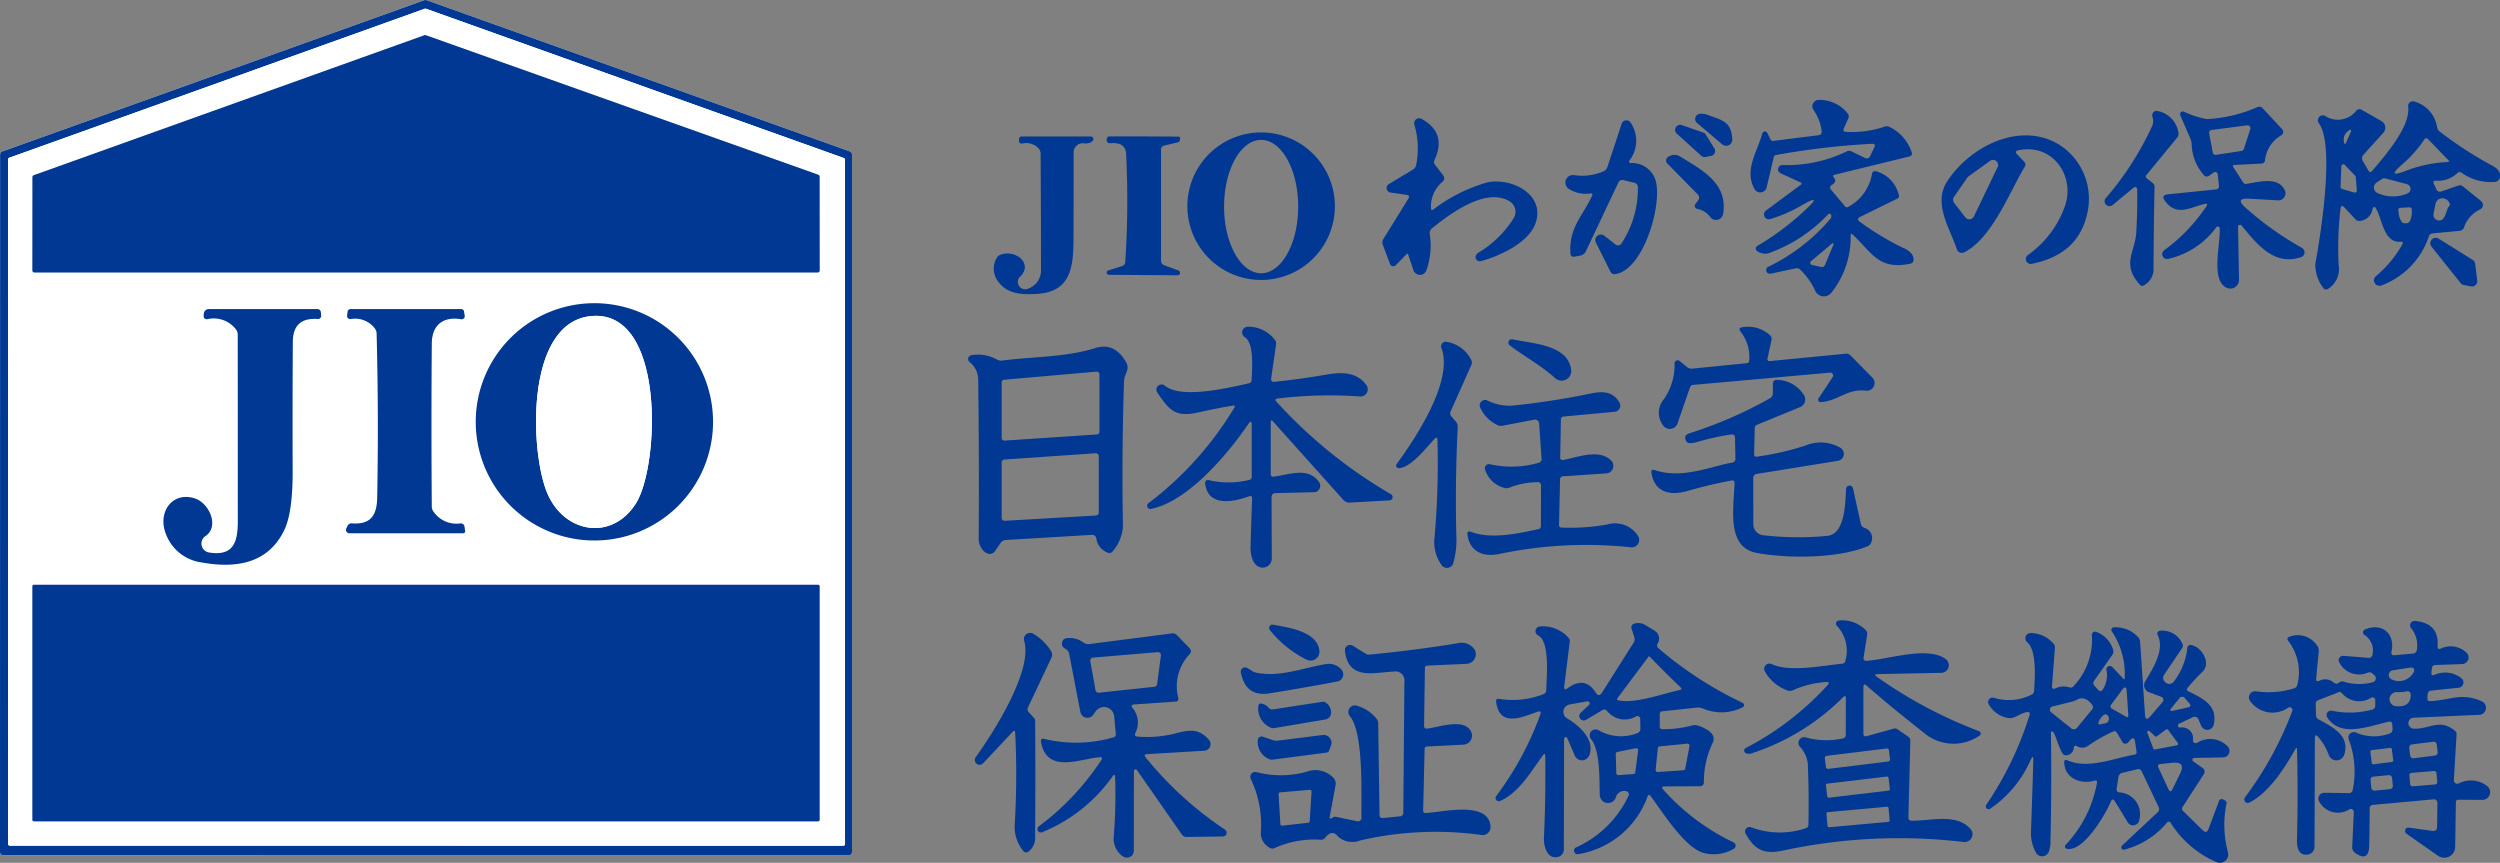 <svg id="グループ_5155" data-name="グループ 5155" xmlns="http://www.w3.org/2000/svg" xmlns:xlink="http://www.w3.org/1999/xlink" width="290.768" height="100.348" viewBox="0 0 290.768 100.348">
  <rect x="0" y="0" width="290.768" height="100.348" fill="#808080" stroke="none"/>
  <defs>
    <clipPath id="clip-path">
      <rect id="長方形_4097" data-name="長方形 4097" width="290.768" height="100.348" fill="none"/>
    </clipPath>
  </defs>
  <g id="グループ_5154" data-name="グループ 5154" clip-path="url(#clip-path)">
    <path id="パス_20435" data-name="パス 20435" d="M99.093,17.979a.389.389,0,0,0-.254-.368L49.62.024a.391.391,0,0,0-.268,0L.268,17.617a.389.389,0,0,0-.254.368L0,99.1a.388.388,0,0,0,.388.388L98.7,99.479a.388.388,0,0,0,.388-.388Z" transform="translate(0 0)" fill="#fff"/>
    <path id="パス_20436" data-name="パス 20436" d="M99.093,17.979V99.091a.388.388,0,0,1-.388.388L.388,99.485A.388.388,0,0,1,0,99.1L.013,17.985a.389.389,0,0,1,.254-.368L49.352.024a.391.391,0,0,1,.268,0L98.839,17.611a.389.389,0,0,1,.254.368M49.54,1.015a.208.208,0,0,0-.134,0L1.077,18.347a.207.207,0,0,0-.141.194V98.147a.208.208,0,0,0,.207.207l96.932.013a.208.208,0,0,0,.207-.207V18.574a.207.207,0,0,0-.141-.194Z" transform="translate(0 0)" fill="#003893"/>
    <path id="パス_20437" data-name="パス 20437" d="M50,1.511l48.6,17.365a.207.207,0,0,1,.141.194V98.656a.208.208,0,0,1-.207.207L1.607,98.85a.208.208,0,0,1-.207-.207V19.037a.207.207,0,0,1,.141-.194L49.869,1.511a.208.208,0,0,1,.134,0M95.8,21.044a.241.241,0,0,0-.161-.228L49.99,4.589a.245.245,0,0,0-.161,0L4.391,20.87a.241.241,0,0,0-.161.228L4.224,31.952a.241.241,0,0,0,.241.241h91.1a.241.241,0,0,0,.241-.241ZM83.4,49.565a13.8,13.8,0,1,0-13.8,13.8,13.8,13.8,0,0,0,13.8-13.8M24.353,62.848c1.693-1.144.395-3.895-1.265-4.4-2.6-.8-4.3,1.606-3.359,4.082a5.174,5.174,0,0,0,4.223,3.386q7.234,1.3,9.623-3.888.944-2.055.923-6.832-.027-7.468.02-14.943.013-2.871,2.9-2.657a.373.373,0,0,0,.4-.347.387.387,0,0,0,0-.048l-.033-.4a.388.388,0,0,0-.388-.361H24.735a.565.565,0,0,0-.562.509l-.027.274a.366.366,0,0,0,.328.4.337.337,0,0,0,.1,0,3.257,3.257,0,0,1,3.312,1.158,1,1,0,0,1,.228.649q.007,10.881.007,21.755c0,2.409-.549,4.028-3.346,3.573a1.051,1.051,0,0,1-.422-1.907M44.268,39.3q.248,9.516.067,19.078c-.04,2.074-.77,3.152-2.951,2.985a.509.509,0,0,0-.5.294l-.141.294a.4.4,0,0,0,.19.525.4.4,0,0,0,.165.037H54.3q.3,0,.261-.3l-.067-.468a.442.442,0,0,0-.475-.381,3.234,3.234,0,0,1-3.138-1.372.992.992,0,0,1-.194-.6q-.073-9.469,0-18.945c.02-2.168,1.332-3.179,3.413-2.824a.362.362,0,0,0,.415-.3.377.377,0,0,0,0-.116l-.074-.462a.336.336,0,0,0-.368-.308H41.283a.365.365,0,0,0-.4.355l-.047.4a.368.368,0,0,0,.322.409.361.361,0,0,0,.093,0,2.892,2.892,0,0,1,2.8,1.071,1.02,1.02,0,0,1,.221.622M95.8,68.7A.194.194,0,0,0,95.6,68.5H4.418a.194.194,0,0,0-.194.194V95.839a.194.194,0,0,0,.194.194H95.6a.194.194,0,0,0,.194-.194Z" transform="translate(-0.463 -0.496)" fill="#fff"/>
    <path id="パス_20438" data-name="パス 20438" d="M97.191,22.565,97.2,33.472a.241.241,0,0,1-.241.241H5.861a.241.241,0,0,1-.241-.241l.007-10.854a.241.241,0,0,1,.161-.228L51.225,6.109a.245.245,0,0,1,.161,0L97.031,22.337a.241.241,0,0,1,.161.228" transform="translate(-1.859 -2.017)" fill="#003893"/>
    <path id="パス_20439" data-name="パス 20439" d="M315.895,33.128a10.329,10.329,0,0,1-2.248,6.665,1.11,1.11,0,0,1-1.874-.228,7.771,7.771,0,0,0-1.74-2.456.566.566,0,0,0-.542-.154l-2.918.622a.428.428,0,0,1-.274-.8,21.978,21.978,0,0,0,7.187-5.527.559.559,0,0,0,.161-.455.221.221,0,0,0-.381-.12,17.481,17.481,0,0,1-6.645,4.417,1.588,1.588,0,0,1-1.613-.154.354.354,0,0,1-.07-.5.348.348,0,0,1,.1-.092,31.519,31.519,0,0,0,5.574-4.176q2.181-2.041-.408-.542a17.435,17.435,0,0,1-3.654,1.593.562.562,0,0,1-.5-.99l4.042-3q.214-.161-.027-.274l-2.329-1.071a.5.5,0,0,1,.221-.95,16.02,16.02,0,0,0,7.488-1.586.6.6,0,0,1,.549,0l1.539.749a.42.42,0,0,0,.629-.214l.488-1.01q.2-.415-.261-.408a87.358,87.358,0,0,0-11.149,1.3.317.317,0,0,0-.288.261l-.83,3.513a.763.763,0,0,1-1.405.194c-1.238-2.228.315-4.3.9-6.464a.315.315,0,0,1,.589-.06l.361.729a.313.313,0,0,0,.355.187l5.267-.662a.391.391,0,0,0,.342-.435v-.007a5.561,5.561,0,0,0-.957-2.5.736.736,0,0,1,.589-1.158,4.132,4.132,0,0,1,3.373,1.553.563.563,0,0,1,.087.6l-.522,1.158q-.168.381.248.4a11.727,11.727,0,0,0,4.5-.609.72.72,0,0,1,.576.04,5.051,5.051,0,0,1,2.55,2.877.377.377,0,0,1-.3.569l-8.646,2.115q-.3.08-.094.308.415.469-.194.85a.357.357,0,0,0-.1.609l1.6,1.9a.262.262,0,0,0,.368.067A5.362,5.362,0,0,0,318.371,26a.37.37,0,0,1,.542-.321,3.739,3.739,0,0,1,2.6,2.824.284.284,0,0,1-.154.321l-4.343,2.135q-.5.248-.047.582a32.461,32.461,0,0,0,5,3.018,2.42,2.42,0,0,1,1.077.77q.455.957-.288,1.1c-3.627.709-4.343-1.265-6.632-3.406q-.228-.214-.228.1M313.9,34.186a.107.107,0,0,0-.167-.127l-2.456,2.068a.247.247,0,0,0,.107.428l1.091.241a.372.372,0,0,0,.422-.221Z" transform="translate(-100.651 -5.741)" fill="#003893"/>
    <path id="パス_20440" data-name="パス 20440" d="M412.306,33.95c-1.921.127-2.108-2.5-2.8-3.788q-.308-.569-.468.06a1.651,1.651,0,0,1-1.425,1.3.585.585,0,0,1-.555-.194L405.8,29.975q-.415-.449-.475.161a38.6,38.6,0,0,0-.214,6.518,2.719,2.719,0,0,1-1.258,2.784.4.4,0,0,1-.542-.134,4.558,4.558,0,0,1-.917-2.757c.6-3.272,2.309-13.832.415-16.388a.575.575,0,0,1,.743-.843,2.7,2.7,0,0,0,3.627-.636.491.491,0,0,1,.609-.087l2.309,1.325a.877.877,0,0,1,.214,1.345l-2.322,2.576a.6.6,0,0,0-.074.7l.642,1.1q.208.354.475.04c1.445-1.713,4.477-5.153,4.162-7.461a.542.542,0,0,1,.47-.606.549.549,0,0,1,.24.023,3.678,3.678,0,0,1,2.657,2.991.844.844,0,0,0,.315.515,45.4,45.4,0,0,0,6.15,3.982q.87.469.857,1.144a.661.661,0,0,1-.7.723,5.827,5.827,0,0,1-3.754-1.057.368.368,0,0,0-.509.033,3.249,3.249,0,0,1-2.489.877q-.422-.02-.248.361l.281.609a.45.45,0,0,0,.622.268l1.934-.669a.54.54,0,0,1,.555.1l2.1,1.7a.575.575,0,0,1,.084.812.588.588,0,0,1-.2.158,3.606,3.606,0,0,0-1.86,2.074.593.593,0,0,1-.542.422l-3.112.294a.509.509,0,0,0-.442.341,9.15,9.15,0,0,1-5.514,5.708.64.64,0,0,1-.825-.357.624.624,0,0,1,.183-.714,13.452,13.452,0,0,0,3.065-3.687q.194-.348-.2-.321m-6.344-11.5.509-1.178q.248-.582-.254-.2a1.21,1.21,0,0,0-.468,1.358q.087.314.214.02m6.933,3.259a15.12,15.12,0,0,1,4.838-1.024q.334-.013.1-.254l-2.309-2.389q-.261-.274-.475.04a14.123,14.123,0,0,1-2.543,2.864q-1.934,1.666.388.763m-5.8.716a.23.23,0,0,0-.06-.141l-1.225-1.278a.228.228,0,0,0-.388.147l-.1,2.429a.227.227,0,0,0,.167.228l1.439.422a.227.227,0,0,0,.28-.159.222.222,0,0,0,.008-.076Zm2.509,1.847a4.266,4.266,0,0,0,3.507.06.569.569,0,0,0-.067-1.077l-2.456-.656a.589.589,0,0,0-.515.094l-.562.381a.689.689,0,0,0,.094,1.2m8.285,1.626q.174-.221.161-.274a.918.918,0,0,0-1.018-.719.787.787,0,0,0-.655.618l-.234,1.144a.662.662,0,0,0,1.245.428,5.315,5.315,0,0,0,.355-.917.857.857,0,0,1,.147-.281m-4.5.047L412.253,30a.214.214,0,0,0-.2.227h0l.007.1c.042.829.359,1.488.709,1.472l.294-.013c.35-.022.6-.71.555-1.539v-.1a.214.214,0,0,0-.227-.2h0" transform="translate(-133.109 -5.827)" fill="#003893"/>
    <path id="パス_20441" data-name="パス 20441" d="M385.893,29.245q-1.679-.093-.422,1.031a37.23,37.23,0,0,0,6.578,4.691.589.589,0,0,1-.094,1.071c-3.192,1.084-5.206-1.6-6.939-3.681a.228.228,0,0,0-.4.147l.114,6.17a1.01,1.01,0,0,1-1.392.95c-1.954-.8-.743-5.079-.857-6.933a.221.221,0,0,0-.4-.12,9.48,9.48,0,0,1-5.594,3.674.562.562,0,0,1-.462-1,20.277,20.277,0,0,0,4.9-5.106q.261-.394-.194-.288c-1.673.395-3.246,1.5-4.6-.328q-.522-.7.348-.79l5.521-.562a.384.384,0,0,0,.388-.482l-.134-1.285a.295.295,0,0,0-.462-.214l-.529.375a.426.426,0,0,1-.629-.08,5.6,5.6,0,0,1-1.412-3.567,1.791,1.791,0,0,0-.147-.649l-1.178-2.724a.321.321,0,0,1,.415-.422,11.013,11.013,0,0,0,2.683.863,16.73,16.73,0,0,0,5.889-1.4.509.509,0,0,1,.6.141l2.262,2.436a.462.462,0,0,1-.025.652.477.477,0,0,1-.076.057,3.837,3.837,0,0,0-1.9,2.931.4.4,0,0,1-.388.355l-3.138.161q-.308.02-.141.274l1.124,1.753a.363.363,0,0,0,.388.174c1.392-.2,3.64-.9,4.45.7a.836.836,0,0,1-.8,1.218Zm-.877-5.554a.342.342,0,0,0,.274-.234l.749-2.3a.341.341,0,0,0-.368-.448l-4.122.542a.341.341,0,0,0-.29.385l0,.016.415,2.215a.341.341,0,0,0,.388.274Z" transform="translate(-124.315 -6.134)" fill="#003893"/>
    <path id="パス_20442" data-name="パス 20442" d="M369.19,28.194l-2.416,1.994a.569.569,0,0,1-.8-.81,35.635,35.635,0,0,0,5.3-8.218,1.52,1.52,0,0,0,.094-1.2.507.507,0,0,1,.3-.655.52.52,0,0,1,.294-.021,3.02,3.02,0,0,1,2.422,2.483.685.685,0,0,1-.147.622L370.688,26.7a.27.27,0,0,0,.047.442l.656.515a.588.588,0,0,1,.221.475q-.107,4.871-.12,9.717a2.127,2.127,0,0,1-1.118,1.706.305.305,0,0,1-.442-.047c-2.215-2.4-.569-3.814-.442-6.157q.141-2.5.107-4.972a.248.248,0,0,0-.408-.187" transform="translate(-121.022 -6.374)" fill="#003893"/>
    <path id="パス_20443" data-name="パス 20443" d="M296.159,19.937c1.566.582,2.69.729,2.784,2.817a.716.716,0,0,1-1.178.576l-2.938-2.5a.6.6,0,0,1,.315-1.044,2.12,2.12,0,0,1,1.017.147" transform="translate(-97.464 -6.542)" fill="#003893"/>
    <path id="パス_20444" data-name="パス 20444" d="M246.207,31.148A18.684,18.684,0,0,1,252.525,28c3-.555,6.812,1.586,5.494,4.9-.87,2.188-4.129,3.681-6.3,4.269a.5.5,0,0,1-.614-.357.537.537,0,0,1-.015-.1.729.729,0,0,1,.341-.529,12.209,12.209,0,0,0,4.082-3.982,1.419,1.419,0,0,0-.42-1.962l-.041-.025c-2.75-1.673-6.919,1.439-9.041,3.159a.7.7,0,0,0-.241.629,8.74,8.74,0,0,1-.388,4.243.8.8,0,0,1-1.506-.013l-.609-1.82q-.06-.188-.194-.047l-1.258,1.285a.4.4,0,0,1-.565.006.389.389,0,0,1-.091-.14l-.843-2.228a.756.756,0,0,1,.067-.7l2.9-4.684q.228-.374-.207-.442l-1.874-.274a.529.529,0,0,1-.194-.977l2.8-1.686a.831.831,0,0,0,.388-.562,9.793,9.793,0,0,0-.214-4.658.582.582,0,0,1,.843-.676q2.971,1.639,1.492,4.791a.525.525,0,0,0,.06.542l.97,1.251a.515.515,0,0,1-.074.709,3.742,3.742,0,0,0-1.358,3.072q.007.354.3.154" transform="translate(-79.48 -6.799)" fill="#003893"/>
    <path id="パス_20445" data-name="パス 20445" d="M274.967,29.42a3.682,3.682,0,0,1-2.483-.522.877.877,0,0,1,.589-1.613,6.231,6.231,0,0,0,3.379-.422.842.842,0,0,0,.515-.549l1.646-5a.591.591,0,0,1,.742-.374.575.575,0,0,1,.315.254,3.775,3.775,0,0,1-.134,4.376q-.188.288.154.308a2.878,2.878,0,0,1,2.8,1.813c1.01,2.563-1.238,10.653-4.651,11.115a.5.5,0,0,1-.522-.274l-1.7-3.4a.639.639,0,0,1,.284-.863.655.655,0,0,1,.693.067l1.3,1.017a.472.472,0,0,0,.664-.072l.025-.035a11.607,11.607,0,0,0,1.921-6.5.545.545,0,0,0-.455-.582l-1.2-.288a.5.5,0,0,0-.629.3l-3.747,7.93a.92.92,0,0,1-.716.549l-.609.107a.366.366,0,0,1-.488-.381c-.2-2.964,1.392-4.283,2.509-6.685q.148-.328-.207-.281" transform="translate(-90.004 -6.918)" fill="#003893"/>
    <path id="パス_20446" data-name="パス 20446" d="M294.716,22.842l.99,1.586a.588.588,0,0,1-.188.811.569.569,0,0,1-.2.079l-.636.12a.59.59,0,0,1-.5-.141l-2.831-2.563a.589.589,0,0,1,.589-1l2.469.857a.589.589,0,0,1,.308.248" transform="translate(-96.316 -7.18)" fill="#003893"/>
    <path id="パス_20447" data-name="パス 20447" d="M223.528,31.6a8.579,8.579,0,1,1-8.579-8.579,8.579,8.579,0,0,1,8.579,8.579m-8.579,7.8c2.38,0,4.31-3.472,4.31-7.756s-1.929-7.756-4.31-7.756-4.31,3.472-4.31,7.756,1.929,7.756,4.31,7.756" transform="translate(-68.27 -7.617)" fill="#003893"/>
    <path id="パス_20448" data-name="パス 20448" d="M183.2,24.512a1.064,1.064,0,0,0-1.184.929,1.16,1.16,0,0,0-.007.128q0,5.032-.013,9.971c-.007,3.353-.315,6.2-4.136,6.478-1.767.127-3.527.06-4.6-1.385a2.449,2.449,0,0,1-.207-2.77.808.808,0,0,1,.455-.395c1.8-.649,3.814,1.084,2.282,2.543a.856.856,0,0,0,.99,1.379,2.236,2.236,0,0,0,1.432-1.981q0-6.846-.047-13.7a.94.94,0,0,0-.274-.649,1.993,1.993,0,0,0-1.874-.515.307.307,0,0,1-.363-.24.3.3,0,0,1-.005-.088c0-.067.007-.132.007-.194a.322.322,0,0,1,.321-.308h8.017a.314.314,0,0,1,.2.555,1.221,1.221,0,0,1-.99.241" transform="translate(-57.136 -7.846)" fill="#003893"/>
    <path id="パス_20449" data-name="パス 20449" d="M194.5,38.3a107.456,107.456,0,0,0,.094-12.641q-.12-1.318-1.854-1.158a.373.373,0,0,1-.41-.329.356.356,0,0,1,0-.092q.053-.374.341-.375,3.988-.007,7.977.027.268,0,.221.268l-.033.187a.251.251,0,0,1-.207.207l-1.553.368a.493.493,0,0,0-.415.529V38.146a.537.537,0,0,0,.381.549l1.653.609a.288.288,0,0,1-.1.555l-8-.054a.261.261,0,0,1-.08-.509l1.613-.509a.5.5,0,0,0,.375-.489" transform="translate(-63.624 -7.842)" fill="#003893"/>
    <path id="パス_20450" data-name="パス 20450" d="M346.252,25.743l.816.85a.425.425,0,0,1,.067.569c-1.82,3.051-3.8,8.3-7.033,9.964a.616.616,0,0,1-.832-.258.705.705,0,0,1-.038-.09c-.823-2.469-2.8-5.347-1.118-7.91,2.737-4.2,8.78-7.127,13.3-4.075a7.477,7.477,0,0,1,3.092,7.254q-.83,5.28-6.565,6.424a.569.569,0,0,1-.442-1.024,11.853,11.853,0,0,0,4.223-5.461c1.405-3.56-1.238-7.575-5.327-6.725q-.515.107-.147.482m-2.275,1.479a.589.589,0,0,0-.877-.729L340.591,28.3a.609.609,0,0,0-.141.141L338.9,30.682a.588.588,0,0,0,.013.7l1.3,1.68a.589.589,0,0,0,.826.11.6.6,0,0,0,.171-.21Z" transform="translate(-111.636 -7.785)" fill="#003893"/>
    <path id="パス_20451" data-name="パス 20451" d="M293.22,31.481l-3.5-3.56a.486.486,0,0,1,0-.687.463.463,0,0,1,.059-.05,1.241,1.241,0,0,1,1.479-.04c2.657,1.619,5.507,3.132,4.952,6.638a.836.836,0,0,1-1.492.375,2.41,2.41,0,0,0-1.526-.957.354.354,0,0,1-.279-.416.347.347,0,0,1,.065-.146l.288-.368a.539.539,0,0,0-.047-.79" transform="translate(-95.797 -8.906)" fill="#003893"/>
    <path id="パス_20452" data-name="パス 20452" d="M427.611,44.342l.241,1.934a.628.628,0,0,1-.743.7l-.823-.161a.628.628,0,0,1-.368-.228l-3.393-4.249a.629.629,0,0,1,.823-.923l3.968,2.476a.629.629,0,0,1,.294.455" transform="translate(-139.734 -13.669)" fill="#003893"/>
    <path id="パス_20453" data-name="パス 20453" d="M110.287,66.5a13.8,13.8,0,1,1-13.8-13.8,13.8,13.8,0,0,1,13.8,13.8M95.94,54.218c-7.568.937-6.933,15.98-4.905,20.644,2.021,4.644,7.522,5.494,10.285,1.118s3.486-22.853-5.38-21.762" transform="translate(-27.355 -17.436)" fill="#003893"/>
    <path id="パス_20454" data-name="パス 20454" d="M33.285,80.122a1.051,1.051,0,0,0,.422,1.907c2.8.455,3.346-1.164,3.346-3.573q0-10.874-.007-21.755a1,1,0,0,0-.228-.649,3.257,3.257,0,0,0-3.312-1.158.362.362,0,0,1-.423-.292.375.375,0,0,1-.005-.1l.027-.274a.565.565,0,0,1,.562-.509H46.327a.388.388,0,0,1,.388.361l.033.4a.37.37,0,0,1-.346.394.4.4,0,0,1-.049,0q-2.891-.214-2.9,2.657-.047,7.475-.02,14.943.02,4.778-.923,6.832-2.389,5.187-9.623,3.888a5.174,5.174,0,0,1-4.223-3.386c-.937-2.476.756-4.885,3.359-4.082,1.66.5,2.958,3.252,1.265,4.4" transform="translate(-9.395 -17.77)" fill="#003893"/>
    <path id="パス_20455" data-name="パス 20455" d="M63.477,55.951a2.892,2.892,0,0,0-2.8-1.071.368.368,0,0,1-.414-.315.393.393,0,0,1,0-.093l.047-.4a.365.365,0,0,1,.4-.355H73.5a.336.336,0,0,1,.368.308l.074.462a.362.362,0,0,1-.3.415.378.378,0,0,1-.116,0c-2.081-.355-3.393.656-3.413,2.824q-.073,9.476,0,18.945a.992.992,0,0,0,.194.6,3.234,3.234,0,0,0,3.138,1.372.442.442,0,0,1,.475.381l.067.468q.04.3-.261.3h-13.2a.4.4,0,0,1-.392-.4.4.4,0,0,1,.037-.165l.141-.294a.509.509,0,0,1,.5-.294c2.182.167,2.911-.91,2.951-2.985q.181-9.563-.067-19.078a1.02,1.02,0,0,0-.221-.622" transform="translate(-19.893 -17.77)" fill="#003893"/>
    <path id="パス_20456" data-name="パス 20456" d="M94.5,75.587c-2.028-4.664-2.663-19.708,4.905-20.644,8.867-1.091,8.151,17.372,5.38,21.762S96.521,80.232,94.5,75.587" transform="translate(-30.82 -18.161)" fill="#fff"/>
    <path id="パス_20457" data-name="パス 20457" d="M308.218,62.129l-15.886,1.425a.441.441,0,0,0-.408.321l-1.439,4.162a.951.951,0,0,1-1.653.268,2.425,2.425,0,0,1,.067-3.085,6.99,6.99,0,0,0,1.245-4.169.355.355,0,0,1,.576-.281l.9.729a.776.776,0,0,0,.569.167l6.357-.636a.277.277,0,0,0,.274-.281,4.69,4.69,0,0,0-.984-3.359q-.361-.455.207-.542a3.768,3.768,0,0,1,3.179.917.555.555,0,0,1,.194.576l-.462,2.1q-.08.381.3.341l8.82-.857a.636.636,0,0,1,.515.187l2.563,2.6a.9.9,0,0,1-.749,1.519c-2.188-.268-3.2,1.184-5.253,1.332a.288.288,0,0,1-.261-.442l1.639-2.469a.341.341,0,0,0-.315-.529" transform="translate(-95.377 -18.789)" fill="#003893"/>
    <path id="パス_20458" data-name="パス 20458" d="M213.75,67.918v6.016q0,.334.335.294c1.82-.234,4.022-1.171,5.287.629a.751.751,0,0,1-.178,1.043.732.732,0,0,1-.411.135l-4.51.107a.439.439,0,0,0-.428.442l.027,7.167a1.051,1.051,0,0,1-1.048,1.053c-.025,0-.051,0-.076,0-1.051-.067-1.365-1.405-1.345-2.369q.073-2.818.181-5.648.02-.409-.368-.268c-1.773.642-4.778,1.292-5.1-1.526a.341.341,0,0,1,.3-.376.317.317,0,0,1,.118.008,9.866,9.866,0,0,0,4.731-.027.322.322,0,0,0,.274-.341V68.239q.007-.73-.408-.12c-2.349,3.466-7.033,9.027-11.316,9.857a.368.368,0,0,1-.294-.656,39.3,39.3,0,0,0,9.971-11.082q.208-.328-.181-.268-1.974.328-3.868.763c-2.777.642-3.466-.187-4.892-2.3a.591.591,0,0,1,.167-.826.608.608,0,0,1,.717.036c1.9,1.593,7.448.241,9.783-.274a.357.357,0,0,0,.308-.375c.04-1.238.335-4.269-.783-4.979a.662.662,0,0,1,.375-1.225,3.874,3.874,0,0,1,3.112,1.526.663.663,0,0,1,.141.522l-.569,3.935q-.06.469.4.422,3.038-.321,5.983-.83c1.894-.321,3.56-.315,4.684,1.2a.843.843,0,0,1-.743,1.338,49.841,49.841,0,0,0-9.543.234q-.462.053-.147.395a56.061,56.061,0,0,0,13.3,10.74.377.377,0,0,1,.138.522.391.391,0,0,1-.312.194l-4.6.254a.916.916,0,0,1-.77-.315l-8.177-9.121q-.261-.294-.261.1" transform="translate(-65.954 -18.789)" fill="#003893"/>
    <path id="パス_20459" data-name="パス 20459" d="M267.6,63.488c-1.66-1.506-3.547-2.5-5.28-3.814a.395.395,0,0,1,.321-.7c2.389.515,6.431.609,6.826,3.533a1.124,1.124,0,0,1-1.867.984" transform="translate(-86.727 -19.505)" fill="#003893"/>
    <path id="パス_20460" data-name="パス 20460" d="M247.1,70.71c-.93.99-2.737,3.353-4.156,3.386a.3.3,0,0,1-.3-.284.3.3,0,0,1,.057-.184c2.2-3,6.652-9.7,5.213-13.511a.536.536,0,0,1,.6-.716,3.919,3.919,0,0,1,2.857,2.081.705.705,0,0,1,.02.629L249,67.458a.559.559,0,0,0,.094.636l.488.569a.948.948,0,0,1,.228.662q-.321,6.424-.154,12.835a9.519,9.519,0,0,1-.368,3,.763.763,0,0,1-1.292.294,4.559,4.559,0,0,1-.877-3.346,98.866,98.866,0,0,0,.335-11.269q-.013-.495-.355-.134" transform="translate(-80.267 -19.648)" fill="#003893"/>
    <path id="パス_20461" data-name="パス 20461" d="M182.628,82.142l-9.964.589a.771.771,0,0,0-.629.355l-.636.93c-.344.505-1,.434-1.475-.158a2.054,2.054,0,0,1-.432-1.247q.06-9.295-.054-18.4a2.622,2.622,0,0,0-1-2.168.449.449,0,0,1,.2-.8,4.487,4.487,0,0,1,2.985.509.96.96,0,0,0,.6.114c3.54-.468,7.441-.375,10.814-1.452q2.208-.7,3.547,1.553c.589.984-.154,1.345-.187,2.3q-.281,8.419-.127,16.843a4.849,4.849,0,0,1-1.2,2.944.432.432,0,0,1-.549.161,2.08,2.08,0,0,1-1.352-1.66.456.456,0,0,0-.529-.408M172.456,64.094a.322.322,0,0,0-.294.321v6.438a.321.321,0,0,0,.321.322h.021l10.734-.716a.322.322,0,0,0,.3-.321V63.472a.322.322,0,0,0-.327-.316h-.021Zm.027,9.282a.342.342,0,0,0-.321.341v6.444a.341.341,0,0,0,.341.342h.021l10.613-.616a.342.342,0,0,0,.321-.341V72.987a.341.341,0,0,0-.341-.342H183.1Z" transform="translate(-55.663 -19.93)" fill="#003893"/>
    <path id="パス_20462" data-name="パス 20462" d="M299.272,74.95a32.611,32.611,0,0,0,5.688-1.3,4.561,4.561,0,0,1,4.055.281.823.823,0,0,1-.321,1.506l-9.4,1.519a.462.462,0,0,0-.435.509l.007,5.347a1.284,1.284,0,0,0,1.144,1.278,35.8,35.8,0,0,0,7.468.074c2.088-.2,2.088-3.928,2.175-5.44a.408.408,0,0,1,.81-.067l.9,4.089a.686.686,0,0,0,.422.489,1.224,1.224,0,0,1,.816,1.626.763.763,0,0,1-.448.515c-3.547,1.466-9.409,1.419-12.868.776-3.5-.642-2.73-4.885-2.6-8.117q.013-.381-.361-.308-2.59.482-5.092,1.211c-2.061.6-3.868.167-4.216-2.108q-.067-.462.375-.315c3.192,1.064,6.4-.4,8.994-.87a.448.448,0,0,0,.4-.5l-.047-2.376q-.013-.469-.468-.395a28.572,28.572,0,0,0-3.881.857q-1.084.321-1.3-.04-.435-.7.348-.957a49.724,49.724,0,0,0,9.349-4.062.656.656,0,0,0,.355-.609V66.438a.422.422,0,0,1,.422-.422h.007a3.8,3.8,0,0,1,3.152,1.72.971.971,0,0,1-.233,1.352.988.988,0,0,1-.2.106l-4.985,2.048a.409.409,0,0,0-.274.4l-.067,3.018c0,.223.1.319.321.288" transform="translate(-94.943 -21.839)" fill="#003893"/>
    <path id="パス_20463" data-name="パス 20463" d="M263.2,78.637a9.2,9.2,0,0,0-3.292.642.828.828,0,0,1-.549.027,3.155,3.155,0,0,1-2.269-2.148.475.475,0,0,1,.307-.6.481.481,0,0,1,.248-.011,11.416,11.416,0,0,0,5.668-.161.435.435,0,0,0,.348-.5l-.281-4.1a.469.469,0,0,0-.505-.428.431.431,0,0,0-.05.007l-3.721.709a.938.938,0,0,1-.575-.08,4.189,4.189,0,0,1-1.994-2.008.629.629,0,0,1,.8-.863,5.789,5.789,0,0,0,2.851.616,88.879,88.879,0,0,0,9.215-1.419c1.419-.294,2.57-.221,3.319,1.037a.723.723,0,0,1-.555,1.091L266.254,71a.339.339,0,0,0-.341.368l-.08,4.35q-.013.409.388.328c1.653-.321,4.149-1.312,5.534.067a.877.877,0,0,1-.562,1.5l-5.032.341a.337.337,0,0,0-.348.368L265.7,83.6a.273.273,0,0,0,.294.315,24.052,24.052,0,0,0,5.313-.361,3.188,3.188,0,0,1,3.58,1.332.872.872,0,0,1-.271,1.2.861.861,0,0,1-.552.126,49.187,49.187,0,0,0-15.311.77c-1.907.4-3.426-.261-3.707-2.235q-.073-.515.415-.335c2.322.89,5.434.2,7.809-.308a.359.359,0,0,0,.315-.388l.013-4.691a.343.343,0,0,0-.395-.388" transform="translate(-84.369 -22.555)" fill="#003893"/>
    <path id="パス_20464" data-name="パス 20464" d="M5.814,101.626H97a.194.194,0,0,1,.194.194v27.142a.194.194,0,0,1-.194.194H5.814a.194.194,0,0,1-.194-.194V101.82a.194.194,0,0,1,.194-.194" transform="translate(-1.859 -33.619)" fill="#003893"/>
    <path id="パス_20465" data-name="パス 20465" d="M318.593,114.4a53.1,53.1,0,0,0,11.885,6.317.281.281,0,0,1,.04.509,5.317,5.317,0,0,1-6.571-.415q-3.373-2.63-6.578-5.407-.354-.308-.355.161v5.427q0,.4.381.294l3.165-.877a.493.493,0,0,1,.395.067l1.265.87a.535.535,0,0,1,.248.482l-.221,8.9a.343.343,0,0,0,.381.395c2.242.04,5.2-.917,6.852.977a.91.91,0,0,1-.79,1.5,64.045,64.045,0,0,0-21,.99c-2.255.475-3.3-.06-4.376-1.961a.525.525,0,0,1,.2-.71.51.51,0,0,1,.431-.033,9.461,9.461,0,0,0,6.371.107.406.406,0,0,0,.3-.408q.074-3.526-.067-7.073a3.562,3.562,0,0,0-.97-2.054.673.673,0,0,1,.166-.931.653.653,0,0,1,.557-.093,8.91,8.91,0,0,0,4.31.12.4.4,0,0,0,.348-.428l.013-4.2q0-.489-.348-.141a26.619,26.619,0,0,1-10.607,6.5.875.875,0,0,1-.683-.02.328.328,0,0,1-.013-.589,34.138,34.138,0,0,0,9.5-7.294q.4-.429-.187-.388a11.452,11.452,0,0,0-3.828.957.863.863,0,0,1-.669.013,4.963,4.963,0,0,1-2.59-2.208.609.609,0,0,1,.783-.85c2.121.977,5.869.181,8.191-.04a.4.4,0,0,0,.388-.335,4.2,4.2,0,0,0-.984-4.075.366.366,0,0,1,.019-.522.38.38,0,0,1,.221-.1,3.845,3.845,0,0,1,3.105,1.111.572.572,0,0,1,.181.542l-.415,2.623q-.073.449.388.415c2.59-.187,7.033-1.727,9.148-.214a.89.89,0,0,1-.5,1.613l-7.381.147q-.555.007-.1.328m1.389,8.54a.248.248,0,0,0-.276-.215l-6.961.855a.248.248,0,0,0-.215.276l.126,1.023a.248.248,0,0,0,.276.215l6.961-.855a.248.248,0,0,0,.215-.276Zm-.046,3.2a.174.174,0,0,0-.193-.153l-6.937.828a.174.174,0,0,0-.152.193l.154,1.289a.174.174,0,0,0,.193.152l6.937-.827a.174.174,0,0,0,.153-.193Zm0,3.517a.174.174,0,0,0-.189-.157l-6.877.626a.174.174,0,0,0-.157.189l.129,1.413a.173.173,0,0,0,.189.157l6.878-.626a.174.174,0,0,0,.157-.189Z" transform="translate(-100.285 -35.669)" fill="#003893"/>
    <path id="パス_20466" data-name="パス 20466" d="M412.172,114.2a3.042,3.042,0,0,1,3.138.381.625.625,0,0,1,.123.871.611.611,0,0,1-.431.24l-3.185.335a.432.432,0,0,0-.422.428l-.033.4q-.04.429.388.4c2.356-.141,3.62-1.017,5.929.013a.823.823,0,0,1-.3,1.579l-7.649.335a.636.636,0,0,0-.013,1.265c1.921.114,3.065-1.258,4.878.281a.478.478,0,0,1,.161.388l-.315,5.32a.4.4,0,0,0,.569.388,3.056,3.056,0,0,1,3.259.274.894.894,0,0,1,.228,1.249.909.909,0,0,1-.757.391l-2.757-.02a.273.273,0,0,0-.308.3l-.08,5.193a1.271,1.271,0,0,1-2,1.024l-3.66-2.563a.4.4,0,0,1-.1-.549.384.384,0,0,1,.37-.16l2.737.381q.542.074.549-.475l.04-2.7q.014-.542-.529-.488l-6.959.636a.391.391,0,0,0-.388.428q-.013,2.162-.054,4.249-.04,2.028-1.619.93a.845.845,0,0,1-.361-.743l.187-4.022a.355.355,0,0,0-.5-.335,2.472,2.472,0,0,1-3.52-.877.676.676,0,0,1,.576-1.037l2.837.04a.433.433,0,0,0,.482-.395,10.589,10.589,0,0,0-.468-5.849.629.629,0,0,1,.836-.8,5.225,5.225,0,0,0,3.881.127.514.514,0,0,0,.381-.569l-.033-.5q-.02-.394-.415-.315c-2.289.489-5.588,1.914-7.147-.5a.516.516,0,0,1,.535-.783,10.066,10.066,0,0,0,4.684-.127.449.449,0,0,0,.361-.475v-.636a.314.314,0,0,0-.315-.314.319.319,0,0,0-.141.033,2.611,2.611,0,0,1-3.433-.535.313.313,0,0,0-.381-.094l-2.389.93a.425.425,0,0,0-.268.408l.04,1.365a.5.5,0,0,0,.274.442c1.579.863,3.707,1.86,3.011,4.109a.947.947,0,0,1-1.19.626.965.965,0,0,1-.616-.586,6.628,6.628,0,0,0-1.2-2.068q-.415-.482-.415.154l-.04,12.6a.906.906,0,0,1-.79.9q-1.3.168-1.251-1.767.141-5.186.007-10.406-.013-.428-.221-.054c-1.2,2.161-3.1,5.086-5.327,6.177a.4.4,0,0,1-.54-.177.414.414,0,0,1,.038-.432,40.683,40.683,0,0,0,5.5-10.038.328.328,0,0,0-.468-.4,3.175,3.175,0,0,1-4.41-.723.713.713,0,0,1,.093-1.009.73.73,0,0,1,.563-.162,10.058,10.058,0,0,0,4.423-.341.524.524,0,0,0,.381-.408,5.944,5.944,0,0,0-1.044-5.106q-.274-.361.161-.5a2.681,2.681,0,0,1,3.159,1,1.032,1.032,0,0,1,.214.749l-.294,3.1q-.046.469.388.274a1.5,1.5,0,0,1,1.686.241.4.4,0,0,0,.5.033l.167-.107a.519.519,0,0,1,.448-.06,6.111,6.111,0,0,0,3.4.067.468.468,0,0,0,.194-.8l-.254-.228a.5.5,0,0,0-.482-.1,2.57,2.57,0,0,1-3.373-1.2.5.5,0,0,1,.468-.736l2.884.228a.439.439,0,0,0,.535-.435,2.147,2.147,0,0,0-.957-2.235.355.355,0,0,1,.054-.616c1.974-.857,3.6.468,3.085,2.637a.293.293,0,0,0,.22.349.276.276,0,0,0,.088.005l2.182-.194a.483.483,0,0,0,.475-.455,3.105,3.105,0,0,0-.669-2.5.516.516,0,0,1,.448-.843q2.831.261,2.63,2.924-.033.462.395.281a2.677,2.677,0,0,1,2.931.442.77.77,0,0,1-.462,1.365l-3.1.114a.4.4,0,0,0-.428.4l-.054.475q-.046.416.348.268m-4.838-.529a.551.551,0,0,0-.459.638.567.567,0,0,0,.406.453,1.936,1.936,0,0,0,2.516-.93.342.342,0,0,0-.361-.489Zm2.088,2.891q.007-.548-.529-.435a5.014,5.014,0,0,1-1.111.08.823.823,0,0,0-.107,1.639q1.713.155,1.747-1.285m3.017,5.728a.355.355,0,0,0-.4-.308l-2.483.31a.355.355,0,0,0-.308.4l.112.9a.355.355,0,0,0,.4.308l2.484-.309a.355.355,0,0,0,.308-.4Zm-5.215.553a.174.174,0,0,0-.194-.151l-2.152.268a.174.174,0,0,0-.151.194l.162,1.3a.174.174,0,0,0,.194.151l2.151-.268a.173.173,0,0,0,.151-.194Zm5.195,2.79a.274.274,0,0,0-.3-.25l-2.6.219a.274.274,0,0,0-.25.3l.085,1.014a.274.274,0,0,0,.3.25l2.6-.218a.275.275,0,0,0,.251-.3Zm-5.168.559a.361.361,0,0,0-.395-.325l-1.785.175a.361.361,0,0,0-.325.395l.089.905a.361.361,0,0,0,.395.325l1.785-.175a.362.362,0,0,0,.325-.395Z" transform="translate(-129.04 -35.705)" fill="#003893"/>
    <path id="パス_20467" data-name="パス 20467" d="M265.432,123.678c-1.338,1.84-2.831,4.41-4.985,5.307a.375.375,0,0,1-.442-.569,36.49,36.49,0,0,0,5.133-9.482q.174-.495-.321-.328c-1.713.589-4.423,1.907-4.818-1.164q-.053-.4.348-.335a9.794,9.794,0,0,0,5.159-.549.471.471,0,0,0,.321-.455c.033-1.352.468-5.668-.93-6.364a.555.555,0,0,1,.214-1.057A3.982,3.982,0,0,1,268.416,110a.557.557,0,0,1,.147.462l-.636,5.139q-.08.615.422.248,1.967-1.438,3.239.529.368.569.729-.007l3.674-5.8a.741.741,0,0,0,.08-.642l-.328-1.01a.435.435,0,0,1,.254-.535,1.54,1.54,0,0,1,1.4.167q.957.569,1.118.683a1.066,1.066,0,0,1,.254,1.459.417.417,0,0,0,.12.535,43.487,43.487,0,0,0,9.777,6.337.288.288,0,0,1,0,.522,5.5,5.5,0,0,1-4.644.134,1.412,1.412,0,0,0-.676-.1l-4.029.435a.285.285,0,0,0-.288.321v1.425a.293.293,0,0,0,.328.328,12.648,12.648,0,0,0,3.453-.435,1.1,1.1,0,0,1,.636.013,4.734,4.734,0,0,1,1.178.549q.971.635.555,1.479a10.422,10.422,0,0,0-1.017,4.617.428.428,0,0,1-.428.415l-4.129.02q-.5,0-.167.375a25.851,25.851,0,0,0,8.177,6.136.421.421,0,0,1,.02.749,4.585,4.585,0,0,1-3.486.482c-2.215-.6-4.8-4.758-6.163-6.6q-.234-.321-.381.047a10.354,10.354,0,0,1-8.057,6.692.415.415,0,0,1-.254-.783,12.332,12.332,0,0,0,6.11-6.023.368.368,0,0,0-.179-.489.388.388,0,0,0-.082-.027,1,1,0,0,0-1.231.749.957.957,0,0,1-1.854-.294c-.067-1.713.074-5.173-1.017-6.511a.689.689,0,0,1,.877-1.037,5.187,5.187,0,0,0,4.484.348.511.511,0,0,0,.375-.535l-.02-1.138a.327.327,0,0,0-.462-.294,2.623,2.623,0,0,1-3.393-.622.4.4,0,0,0-.549-.094l-1.894,1.124a.527.527,0,0,1-.716-.179.51.51,0,0,1,.094-.644l.964-.9a.248.248,0,0,0-.214-.428l-2.054.368a.877.877,0,0,0-.281,1.619c1.358.783,3.3,2.476,2.576,4.3a.91.91,0,0,1-1.68.027l-.877-2.041a.194.194,0,0,0-.368.08l-.027,12.875a.91.91,0,0,1-.729.883c-1.218.248-1.633-1.258-1.586-2.269q.214-4.718.154-9.456-.007-.475-.281-.094M277.724,112.2l-3.594,4.8q-.174.228.107.281c1.987.4,5.066-.763,7.1-1.2q.361-.08.094-.335-1.82-1.734-3.567-3.553a.092.092,0,0,0-.128-.007.061.061,0,0,0-.012.014m4.062,13.21a.228.228,0,0,0,.207-.187l.5-2.637a.228.228,0,0,0-.248-.274l-3.232.321a.228.228,0,0,0-.207.207l-.254,2.523a.227.227,0,0,0,.206.247.2.2,0,0,0,.035,0Zm-5.267-2.3a.234.234,0,0,0-.2-.264.22.22,0,0,0-.081,0l-2.141.435a.234.234,0,0,0-.187.234l.067,2.235a.234.234,0,0,0,.247.221h0l1.74-.12a.234.234,0,0,0,.221-.2Z" transform="translate(-85.989 -35.823)" fill="#003893"/>
    <path id="パス_20468" data-name="パス 20468" d="M221.029,108.573c1.807.328,5.153.776,5.4,3.025a1.037,1.037,0,0,1-1.5,1.037,12.662,12.662,0,0,1-4.263-3.446.381.381,0,0,1,.361-.616" transform="translate(-72.972 -35.916)" fill="#003893"/>
    <path id="パス_20469" data-name="パス 20469" d="M350.345,124.475a13.267,13.267,0,0,1-4.684,5.648.328.328,0,0,1-.462-.455,39.3,39.3,0,0,0,5.019-10.4q.148-.462-.335-.368c-.676.127-1.358.7-1.941.7a3.147,3.147,0,0,1-2.429-1.559.522.522,0,0,1,.576-.81,5.852,5.852,0,0,0,4.376-.368.48.48,0,0,0,.294-.442c.087-1.452.335-4.711-.816-5.668a.6.6,0,0,1,.395-1.051,3.52,3.52,0,0,1,2.637,1.184.747.747,0,0,1,.2.589l-.335,4.363q-.033.495.415.288a2.178,2.178,0,0,1,1.606-.107.432.432,0,0,0,.482-.134,7.859,7.859,0,0,0,2.135-5.956.368.368,0,0,1,.34-.39.351.351,0,0,1,.149.022,3.17,3.17,0,0,1,1.981,2.088.619.619,0,0,1-.08.569l-2.121,3.025a.438.438,0,0,0,.04.6l.388.435q.334.374.6-.06a3.047,3.047,0,0,0,.4-2.215.4.4,0,0,1,.683-.348l1.285,1.365c.089.1.139.08.147-.054a8.84,8.84,0,0,0-1.5-5.467.295.295,0,0,1,.228-.462,3.534,3.534,0,0,1,2.8,1.1.888.888,0,0,1,.268.6l.569,8.452q.06.85.609.207l1.439-1.68a.375.375,0,0,0-.037-.532.39.39,0,0,0-.116-.07l-1.432-.529a.87.87,0,0,1-.512-1.119.836.836,0,0,1,.07-.146c.857-1.432,2.329-3.687,1.445-5.387a.341.341,0,0,1,.147-.462.348.348,0,0,1,.134-.039,2.563,2.563,0,0,1,2.6,1.5.5.5,0,0,1-.027.515L365.85,114.6a.535.535,0,0,0-.033.529.721.721,0,0,0,.729.488.8.8,0,0,0,.542-.375,7.854,7.854,0,0,0,1.492-3.794.358.358,0,0,1,.462-.348c1.184.194,2.342,2.081,1.312,3.085a24.443,24.443,0,0,0-1.72,1.854q-.241.288.094.455c1.633.79,3.42,1.626,2.918,3.875a.763.763,0,0,1-1.439.141l-.315-.716a.488.488,0,0,0-.736-.274l-1.539.723a.241.241,0,0,0,.114.455,1.276,1.276,0,0,1,1.5,1.479.321.321,0,0,0,.319.327.338.338,0,0,0,.163-.039,2.846,2.846,0,0,1,3.5.361.766.766,0,0,1,.086,1.074.748.748,0,0,1-.561.264l-3.359.06a.221.221,0,0,0-.12.4l1.1.77a.526.526,0,0,1,.141.716l-2.469,3.808a.35.35,0,0,0,.054.482l2.275,2.228q.462.455.689-.154l1.191-3.179a.345.345,0,0,1,.549-.214l.187.094a.307.307,0,0,1,.161.335,12.268,12.268,0,0,0,.167,5.681.977.977,0,0,1-1.332,1.151,11.713,11.713,0,0,1-5.333-4.577.26.26,0,0,0-.356-.085.254.254,0,0,0-.059.052,9.524,9.524,0,0,1-4.985,3.159.274.274,0,0,1-.254-.468l4.109-3.848a.536.536,0,0,0,.127-.683l-1.947-4.1a.408.408,0,0,0-.522-.248l-1.706.408a.59.59,0,0,0-.488.535l-.2,1.318a.342.342,0,0,0,.308.428,2.535,2.535,0,0,1,2.322,3.212.733.733,0,0,1-.826.616.717.717,0,0,1-.512-.341l-1.479-2.422q-.294-.482-.509.04c-.6,1.452-3.2,5.9-5.113,5.447a.26.26,0,0,1-.194-.317.271.271,0,0,1,.067-.125,14.155,14.155,0,0,0,3.64-7.18q.08-.4-.315-.288c-1.639.455-3.433-.315-3.486-2.121q-.013-.415.368-.248c2.449,1.051,5.293-.228,7.776-.656a.284.284,0,0,0,.268-.361l-.2-1.325a.254.254,0,0,0-.442-.127l-.348.395a.4.4,0,0,1-.569.042.42.42,0,0,1-.086-.1l-.642-1.084a.3.3,0,0,0-.422-.141,17.867,17.867,0,0,0-2.864,1.619,1.181,1.181,0,0,1-1.345.1q-.341-.194-.381.194a.932.932,0,0,1-.736.836.488.488,0,0,1-.575-.2c-.395-.562-.836-2.242-1.084-2.483a.208.208,0,0,0-.167-.067.089.089,0,0,0-.1.1q.093,6.4-.054,12.8a3.007,3.007,0,0,1-.207,1.118.832.832,0,0,1-1.089.432.817.817,0,0,1-.4-.378,4.641,4.641,0,0,1-.569-2.4q.154-4.129.268-8.278.027-.816-.308-.067m10.633-8.157-1.285,1.733a.294.294,0,0,0,.054.413.282.282,0,0,0,.033.022l1.666.944q.288.161.261-.161l-.187-2.791q-.053-.823-.542-.161m-5.8,1.352-2.3.575a.381.381,0,0,0-.147.669l2.289,1.834a.48.48,0,0,0,.756-.074l1.68-2.041a.457.457,0,0,0,.007-.636q-.823-1.037-1.72-.549a2.133,2.133,0,0,1-.569.221m13.551.662a.241.241,0,0,0,.134-.395l-.535-.616a.405.405,0,0,0-.709.007l-.857,1.044q-.409.5.214.355Zm-10.024,1.9a.857.857,0,0,0,.589-.154.625.625,0,0,0,.06-.744.359.359,0,0,0-.541-.079,2.125,2.125,0,0,0-.549.783q-.127.321.214.281a.494.494,0,0,0,.228-.087m6.324,1.479a.167.167,0,0,1-.214-.013l-.629-.589a.167.167,0,0,0-.268.181l.7,1.847a.168.168,0,0,0,.187.107l2.563-.489a.166.166,0,0,0,.128-.2.163.163,0,0,0-.027-.062l-1.138-1.539a.168.168,0,0,0-.234-.033Zm2.7,4.343q.69-1.418-.883-1.265l-1.365.141q-.449.04-.261.448l1.144,2.469q.241.522.489.007Z" transform="translate(-114.176 -36.072)" fill="#003893"/>
    <path id="パス_20470" data-name="パス 20470" d="M191.53,126.083l-.013,9.275a.81.81,0,0,1-1.318.629,2.5,2.5,0,0,1-1.017-2.262,59.91,59.91,0,0,0,.161-6.933q-.02-.475-.294-.087a18.555,18.555,0,0,1-8.191,6.5.395.395,0,0,1-.388-.683,30.254,30.254,0,0,0,7.254-7.689q.254-.388-.207-.348c-2.329.207-6.11,1.941-6.792-1.76q-.087-.482.388-.368a15.672,15.672,0,0,0,8.03-.181.352.352,0,0,0,.281-.408l-.187-2.034a1.191,1.191,0,0,0-2.168-.569l-.261.375a.837.837,0,0,1-1.506-.315l-1.292-6.725a.872.872,0,0,0-.475-.642.626.626,0,0,1-.321-.843.565.565,0,0,1,.455-.368,2.692,2.692,0,0,1,1.994.5.961.961,0,0,0,.7.174l9.589-1.238a.65.65,0,0,1,.589.207l1.479,1.526a.492.492,0,0,1,.007.669,5.379,5.379,0,0,0-1.325,5.139.308.308,0,0,1-.224.373.327.327,0,0,1-.05.008l-4.865.341q-.495.033-.181.422a2.617,2.617,0,0,1,.321,2.884q-.174.4.261.435a13.612,13.612,0,0,0,4.517-.4c1.653-.442,2.637-.489,3.761.756a.77.77,0,0,1-.522,1.285l-6.665.4q-.449.027-.167.375a41.65,41.65,0,0,0,9.228,8.4.435.435,0,0,1-.234.8l-4.223.054a.659.659,0,0,1-.555-.288l-5.226-7.495a.187.187,0,0,0-.341.107m2.382-9.79a.354.354,0,0,0,.308-.3l.442-3.333a.355.355,0,0,0-.381-.395l-7.508.636a.354.354,0,0,0-.325.381.268.268,0,0,0,0,.033l.609,3.379a.355.355,0,0,0,.388.288Z" transform="translate(-59.647 -36.414)" fill="#003893"/>
    <path id="パス_20471" data-name="パス 20471" d="M173.81,121.521l-3.42,3.647a.562.562,0,0,1-.863-.716c2.034-2.8,6.672-10.071,5.641-13.524a.714.714,0,0,1,.477-.895.728.728,0,0,1,.573.065,6.022,6.022,0,0,1,2.081,2.028.781.781,0,0,1,.047.736l-2.724,5.775a.5.5,0,0,0,.087.6l.589.649a.573.573,0,0,1,.147.388q.047,6.712-.007,13.417a1.982,1.982,0,0,1-.8,1.767.428.428,0,0,1-.576-.094,4.386,4.386,0,0,1-1-3,97.119,97.119,0,0,0,.06-10.72q-.02-.442-.321-.12" transform="translate(-56.047 -36.39)" fill="#003893"/>
    <path id="パス_20472" data-name="パス 20472" d="M226.423,134.02a1.26,1.26,0,0,0-.348.308.605.605,0,0,1-.542.315,11.128,11.128,0,0,0-5.394.964.58.58,0,0,1-.616-.06,1.949,1.949,0,0,1-1-1.673,12.3,12.3,0,0,0-1.158-6.3.569.569,0,0,1,.656-.8,11.257,11.257,0,0,0,5.835-.04,2.853,2.853,0,0,1,3.172.77.926.926,0,0,1,.2.763l-.683,3.7q-.06.328.228.161l.167-.1a.446.446,0,0,1,.321-.054l2.5.515a.4.4,0,0,0,.475-.4c-.047-2.69.294-9.844-1.358-11.838a.756.756,0,0,1,.776-1.211,4.467,4.467,0,0,1,2.309,1.492.905.905,0,0,1,.221.6l.154,10.64q.007.381.388.341l1.961-.194a.406.406,0,0,0,.415-.448l.127-15.191a1.05,1.05,0,0,0-1.245-1.2c-2.3.1-5.287,1.064-5.668-2.429a.6.6,0,0,1,.917-.576l1.532.944a.585.585,0,0,0,.375.087q5.146-.482,10.232-1.312a1.831,1.831,0,0,1,2.081.823,1.138,1.138,0,0,1-.624,1.483,1.16,1.16,0,0,1-.386.083l-4.53.2a.284.284,0,0,0-.3.315l-.094,6.665q-.007.395.381.348c1.412-.174,4.269-1.251,5.079.341a1.05,1.05,0,0,1-.877,1.526l-4.223.214a.281.281,0,0,0-.3.308l-.167,7.154c0,.192.089.283.281.274,2.014-.087,7.294-1.466,7.562,1.559a.936.936,0,0,1-1.057,1,38.839,38.839,0,0,0-14.113.636,2.451,2.451,0,0,1-2.737-.629.657.657,0,0,0-.923-.08m-2.389-1.352a.2.2,0,0,0,.181-.187l.214-3.426a.2.2,0,0,0-.221-.214l-3.433.294a.2.2,0,0,0-.181.207l.207,3.48a.2.2,0,0,0,.213.188h.008Z" transform="translate(-71.888 -36.971)" fill="#003893"/>
    <path id="パス_20473" data-name="パス 20473" d="M217.478,116.417c2.757.549,5.4-.569,8.03-1a1.945,1.945,0,0,1,1.827.609.843.843,0,0,1-.455,1.412q-3.734.7-7.8,1.365c-2.008.328-3.025-.535-3.42-2.4a.5.5,0,0,1,.7-.562c.408.187.616.475,1.118.576" transform="translate(-71.341 -38.172)" fill="#003893"/>
    <path id="パス_20474" data-name="パス 20474" d="M220.356,122.858l5.855-.9a.364.364,0,0,1,.214.04,1.369,1.369,0,0,1,.736,1.151.813.813,0,0,1-.669.877l-5.929,1a.785.785,0,0,1-.475-.074,2.4,2.4,0,0,1-1.4-2.4q.013-.482.475-.355a1.524,1.524,0,0,1,.77.5.457.457,0,0,0,.422.161" transform="translate(-72.345 -40.344)" fill="#003893"/>
    <path id="パス_20475" data-name="パス 20475" d="M220.9,128.4l5.26-.656a.91.91,0,0,1,.964,1.225l-.228.6a.344.344,0,0,1-.274.221l-6.264.816a.778.778,0,0,1-.448-.067,2.135,2.135,0,0,1-1.292-2.228.428.428,0,0,1,.562-.375l1.2.408a1.173,1.173,0,0,0,.522.054" transform="translate(-72.32 -42.257)" fill="#003893"/>
  </g>
</svg>
